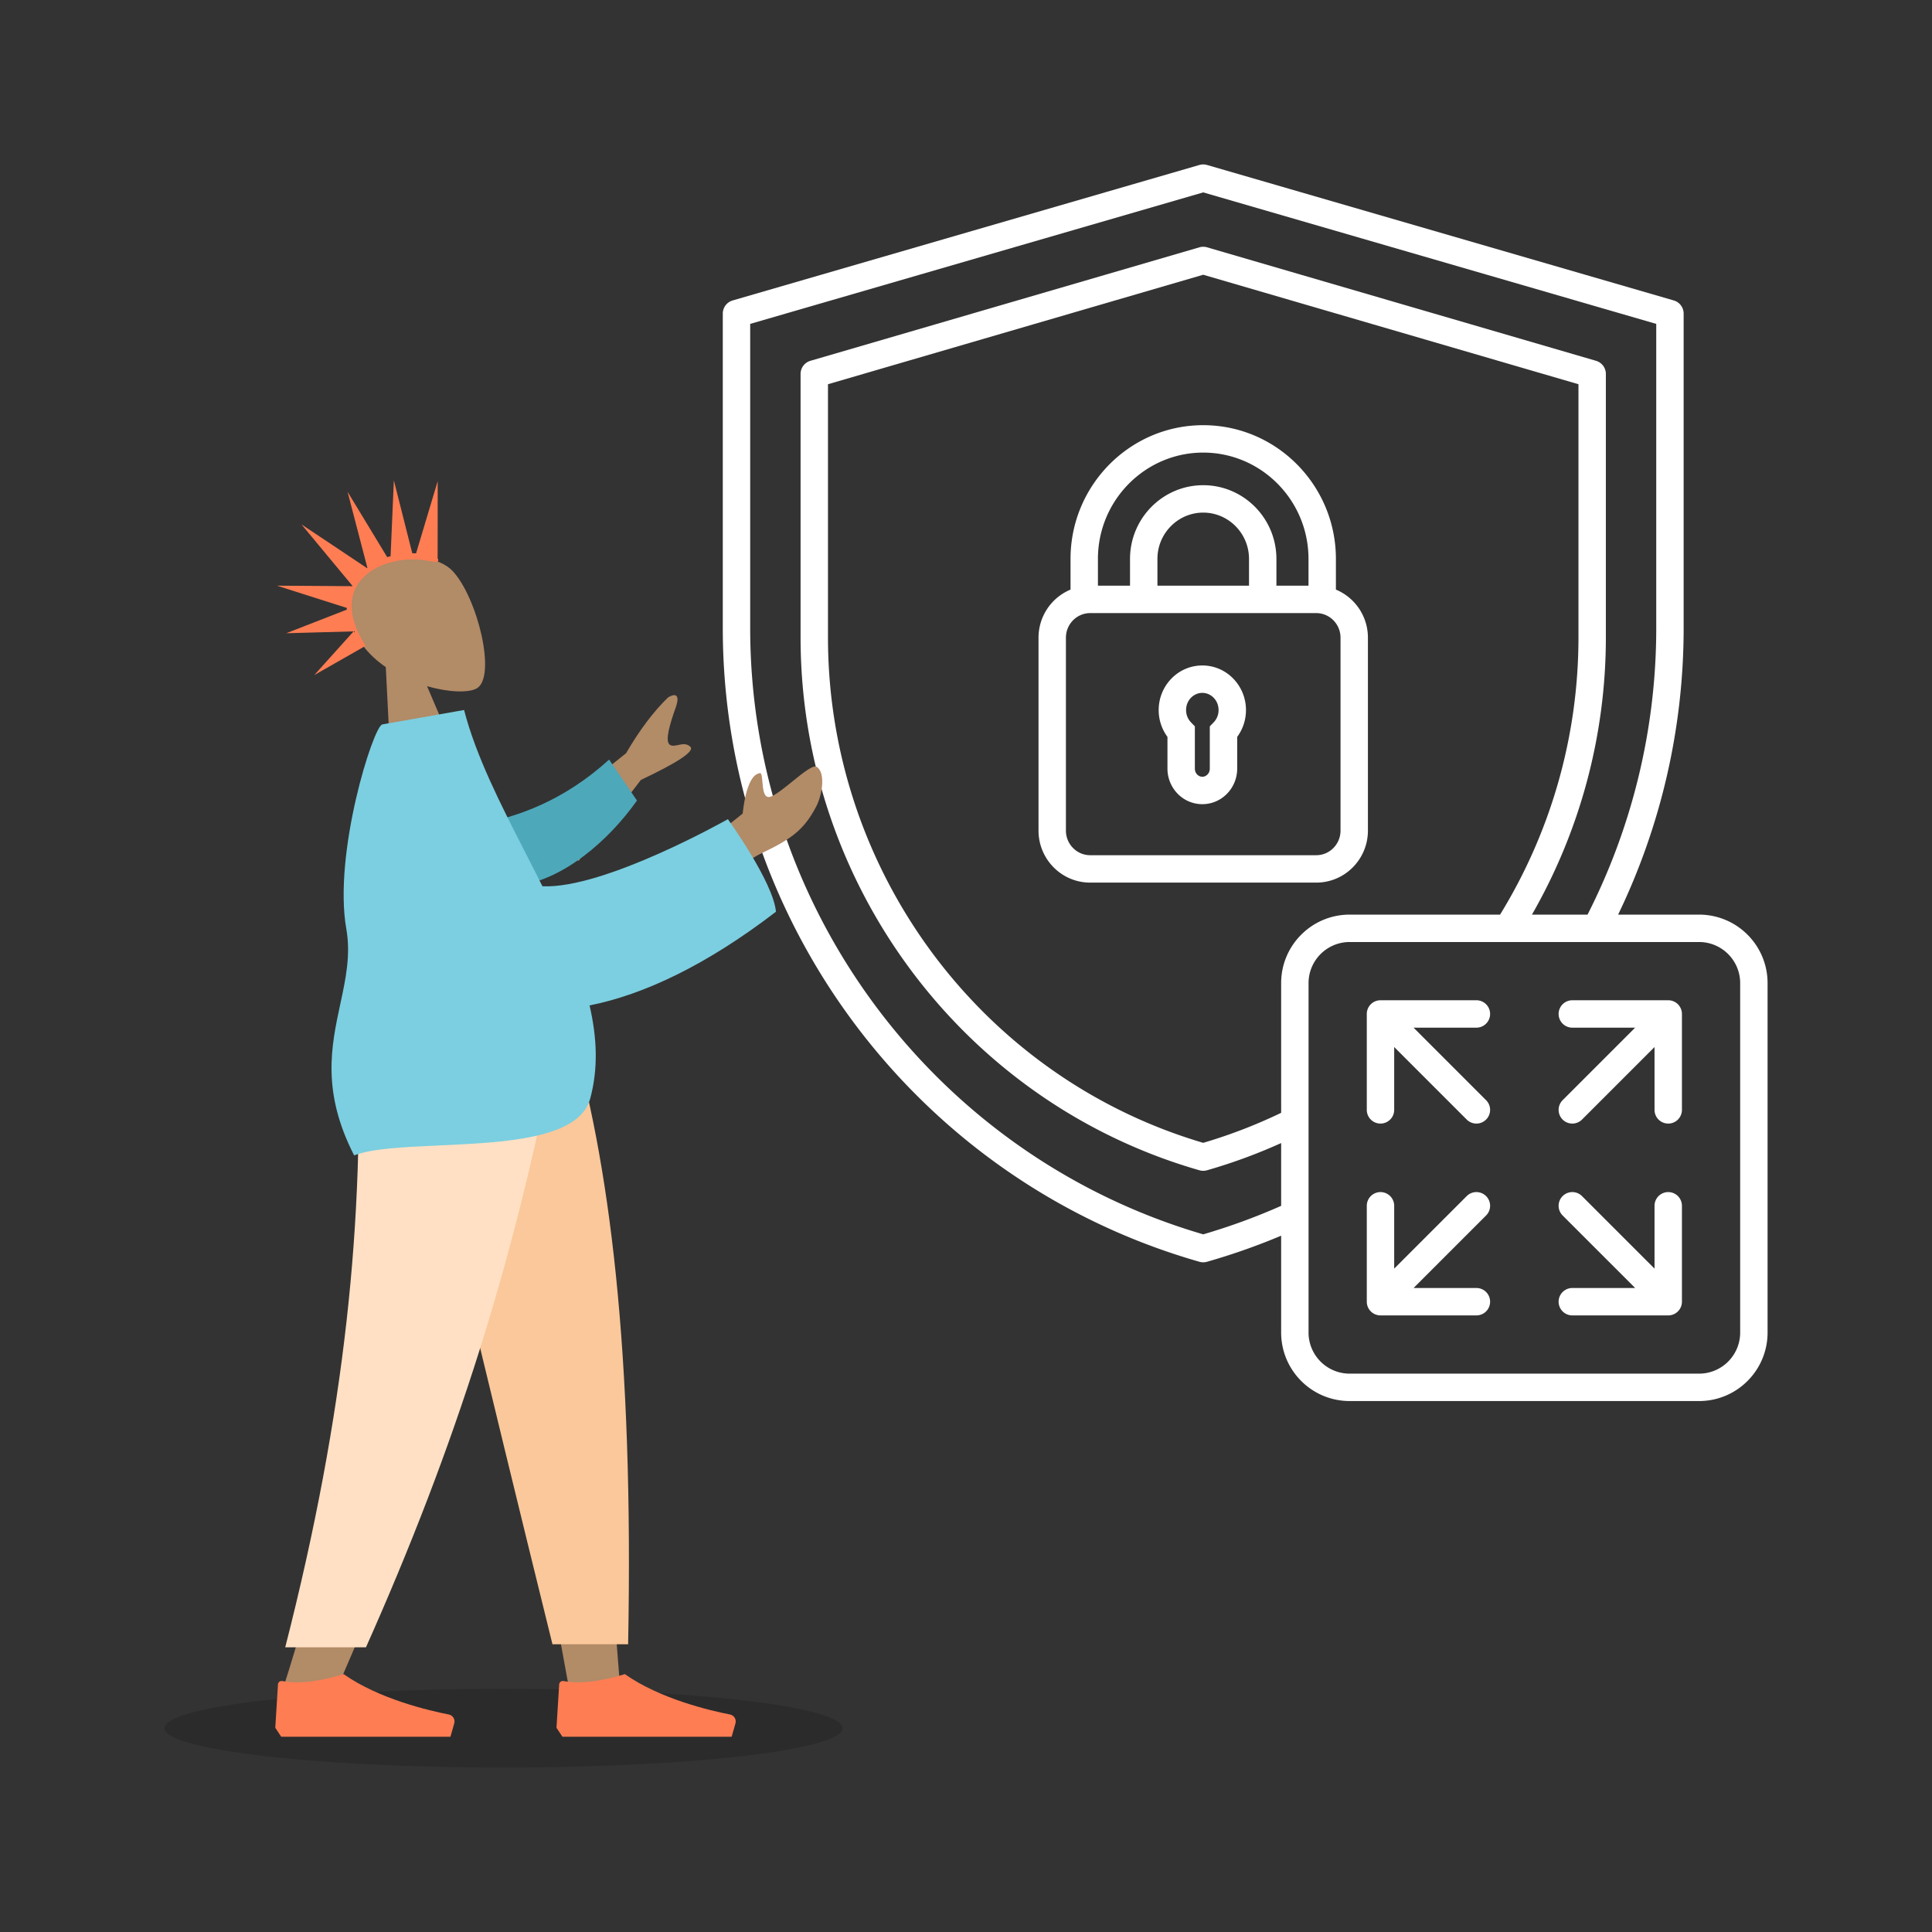 <svg xmlns="http://www.w3.org/2000/svg" width="564" height="564" fill="none"><rect width="100%" height="100%" fill="#333333" stroke="none"/><path fill="#fff" fill-rule="evenodd" d="M350.135 48.159a4 4 0 0 1 2.23 0l136.25 39.548a4 4 0 0 1 2.885 3.842v91.803c0 29.637-6.808 58.111-19.128 83.648H496c11.046 0 20 8.954 20 20v102c0 11.046-8.954 20-20 20H394c-11.046 0-20-8.954-20-20v-28.269a191 191 0 0 1-21.652 7.615 4 4 0 0 1-2.196 0C267.773 344.826 211 268.938 211 183.352V91.549a4 4 0 0 1 2.885-3.842zM374 352.017v-18.33a159 159 0 0 1-21.647 7.948 4 4 0 0 1-2.206 0C281.2 321.849 233.708 258.021 233.708 186.06v-76.895a4 4 0 0 1 2.88-3.84L350.13 72.199a4 4 0 0 1 2.24 0l113.542 33.126a4 4 0 0 1 2.88 3.84v76.895c0 29.106-7.77 56.878-21.579 80.94h16.232c12.895-25.359 20.055-53.891 20.055-83.648v-88.8L351.25 56.166 219 94.553v88.799c0 81.661 53.928 154.094 132.25 176.984a183 183 0 0 0 22.75-8.319M437.909 267c14.607-23.776 22.883-51.647 22.883-80.94v-73.895L351.25 80.205l-109.542 31.96v73.895c0 68.06 44.672 128.416 109.542 147.565A151 151 0 0 0 374 324.86V287c0-11.046 8.954-20 20-20zM312.515 163.164c0-21.498 17.34-39.042 38.735-39.042 21.396 0 38.735 17.544 38.735 39.042v8.953a15.2 15.2 0 0 1 9.346 14.05v56.3c0 8.355-6.723 15.189-15.091 15.189h-65.979c-8.368 0-15.092-6.834-15.092-15.189v-56.3a15.2 15.2 0 0 1 9.346-14.05zm8 7.814h9.367v-7.814c0-11.838 9.55-21.521 21.368-21.521 11.819 0 21.368 9.683 21.368 21.521v7.814h9.367v-7.814c0-17.147-13.824-31.042-30.735-31.042s-30.735 13.895-30.735 31.042zm44.103 0v-7.814c0-7.485-6.033-13.521-13.368-13.521-7.334 0-13.368 6.036-13.368 13.521v7.814zm-46.381 8.001c-3.873.012-7.068 3.193-7.068 7.188v56.3c0 4.003 3.208 7.189 7.092 7.189h65.979c3.883 0 7.091-3.186 7.091-7.189v-56.3c0-3.995-3.195-7.176-7.068-7.188zm20.012 28.305c0-7.071 5.589-13.015 12.741-13.015s12.741 5.945 12.741 13.015c0 2.925-.949 5.643-2.562 7.828v9.272c0 5.611-4.442 10.372-10.179 10.372s-10.179-4.761-10.179-10.372v-9.271a13.16 13.16 0 0 1-2.562-7.829m12.741-5.015c-2.503 0-4.741 2.128-4.741 5.015 0 1.426.557 2.688 1.433 3.59l1.129 1.164v12.346c0 1.427 1.091 2.372 2.179 2.372s2.179-.945 2.179-2.372v-12.346l1.129-1.163a5.13 5.13 0 0 0 1.433-3.591c0-2.887-2.238-5.015-4.741-5.015M394 275c-6.627 0-12 5.373-12 12v102c0 6.627 5.373 12 12 12h102c6.627 0 12-5.373 12-12V287c0-6.627-5.373-12-12-12zm5 21a4 4 0 0 1 4-4h28a4 4 0 0 1 0 8h-18.343l21.171 21.172a3.997 3.997 0 0 1 0 5.656 3.997 3.997 0 0 1-5.656 0L407 305.657V324a4 4 0 0 1-8 0zm60 4a4 4 0 0 1 0-8h28a4 4 0 0 1 4 4v28a4 4 0 0 1-8 0v-18.343l-21.172 21.171a3.997 3.997 0 0 1-5.656 0 3.997 3.997 0 0 1 0-5.656L477.343 300zm-52 70.343 21.172-21.171a3.997 3.997 0 0 1 5.656 0 3.997 3.997 0 0 1 0 5.656L412.657 376H431a4 4 0 0 1 0 8h-28a4 4 0 0 1-4-4v-28a4 4 0 0 1 8 0zM483 352a4 4 0 0 1 8 0v28a4 4 0 0 1-4 4h-28a4 4 0 0 1 0-8h18.343l-21.171-21.172a3.997 3.997 0 0 1 0-5.656 3.997 3.997 0 0 1 5.656 0L483 370.343z" clip-rule="evenodd"/><ellipse cx="147" cy="504.498" fill="#000" opacity=".15" rx="99" ry="11.5" style="mix-blend-mode:multiply"/><path fill="#B28B67" fill-rule="evenodd" d="M124.672 200.32c6.343 1.822 12.136 1.972 14.482.65 5.882-3.316.281-26.523-7.045-34.301s-33.518-5.013-29.956 13.332c1.237 6.366 5.363 11.239 10.471 14.749l1.719 34.266 20.246-5.42z" clip-rule="evenodd"/><path fill="#FF7D53" fill-rule="evenodd" d="M102.89 171.023 87.993 153.07l19.191 12.806.076-.061-5.799-22.259 11.577 19.095q.318-.1.636-.185.176-.048.349-.092l.954-22.16 5.377 21.301q.575-.002 1.107.024l6.313-21.09-.017 22.651q.12.07.12.072c.294 1.093-.499.955-2.249.649-2.29-.4-6.221-1.087-11.503.328-9.318 2.494-16.135 10.631-7.547 24.113a26 26 0 0 1-.334-.322l.479.592-14.983 8.541 11.475-12.754-19.642.539 17.674-6.891a12 12 0 0 1-.016-.507l-20.377-6.489 21.983.151zm.346 13.172.017.083.015-.017.034.043z" clip-rule="evenodd"/><path fill="#B28B67" fill-rule="evenodd" d="m118.787 298.822 31.991 109.947 15.047 82.55h15.102l-15.076-192.497z" clip-rule="evenodd"/><path fill="#B28B67" fill-rule="evenodd" d="M104.41 298.822c2.232 57.117 1.351 88.27.852 93.46-.5 5.189-3.336 39.944-22.663 100.779h15.708c25.595-58.361 34.531-93.116 37.466-100.779 2.936-7.664 11.606-38.817 24.264-93.46z" clip-rule="evenodd"/><path fill="#FAC89A" fill-rule="evenodd" d="M118.1 298.822q12.482 56.75 43.177 181.174h22.089c1.632-85.14-5.309-141.176-17.328-181.174z" clip-rule="evenodd"/><path fill="#FFE0C4" fill-rule="evenodd" d="M104.298 298.822c2.186 57.117-3.479 113.388-21.03 182.063h23.569c25.642-57.49 44.021-113.484 56.582-182.063z" clip-rule="evenodd"/><path fill="#FF7D53" fill-rule="evenodd" d="m80.36 504.384.79-12.689c.039-.64.662-1.078 1.29-.951 7.556 1.523 17.854-2.039 17.854-2.039 10.332 7.299 25.151 10.715 30.713 11.797 1.182.229 1.932 1.421 1.602 2.58l-1.113 3.915H82.094zm82.093 0 .789-12.689c.04-.64.663-1.078 1.291-.951 7.556 1.523 17.855-2.039 17.855-2.039 10.332 7.299 25.15 10.715 30.713 11.797 1.182.229 1.931 1.421 1.602 2.58l-1.113 3.915h-49.403z" clip-rule="evenodd"/><path fill="#B28B67" fill-rule="evenodd" d="m182.762 219.892-26.975 21.566 13.107 9.859 18.195-23.63q16.31-7.73 14.461-9.655c-1.039-1.081-2.358-.805-3.573-.55-.947.198-1.83.383-2.469-.097-1.458-1.097.072-6.101 1.727-10.787s-.853-3.862-2.217-2.99q-6.367 6.153-12.256 16.284m34.053 17.594-11.845 9.494 3.063 12.993s7.414-7.609 14.362-10.929c8.859-4.232 12.279-6.874 15.811-13.461 1.889-3.525 2.858-10.112.182-11.73-1.026-.621-4.016 1.8-7.067 4.269-2.324 1.882-4.685 3.793-6.238 4.408-2.091.827-2.332-2.022-2.524-4.299-.139-1.634-.252-2.973-1.006-2.447-3.827.741-4.738 11.702-4.738 11.702" clip-rule="evenodd"/><path fill="#4DA8BA" fill-rule="evenodd" d="M140.607 240.388c10.437-1.953 23.992-6.612 37.208-18.652l8.136 11.967c-8.47 11.965-21.427 22.853-34.106 24.722-9.993 1.474-17.191-9.626-11.238-18.037" clip-rule="evenodd"/><path fill="#7BCFE0" fill-rule="evenodd" d="M128.119 334.388c-10.168.459-19.512.88-24.738 2.897-9.545-18.602-6.687-31.876-4.05-44.13 1.59-7.386 3.1-14.401 1.766-21.988-3.882-22.095 7.903-59.233 10.519-59.694l.751-.132 20.739-3.654 2.374-.418c3.48 13.483 10.646 27.483 17.858 41.572 1.684 3.291 3.371 6.586 5.014 9.881 18.036.871 54.134-19.581 54.134-19.581s13.262 18.347 14.036 27.019c-20.354 15.626-38.647 24.218-54.414 27.35 2.156 9.278 2.586 18.392.183 27.213-3.22 11.818-25.141 12.807-44.172 13.665" clip-rule="evenodd"/></svg>